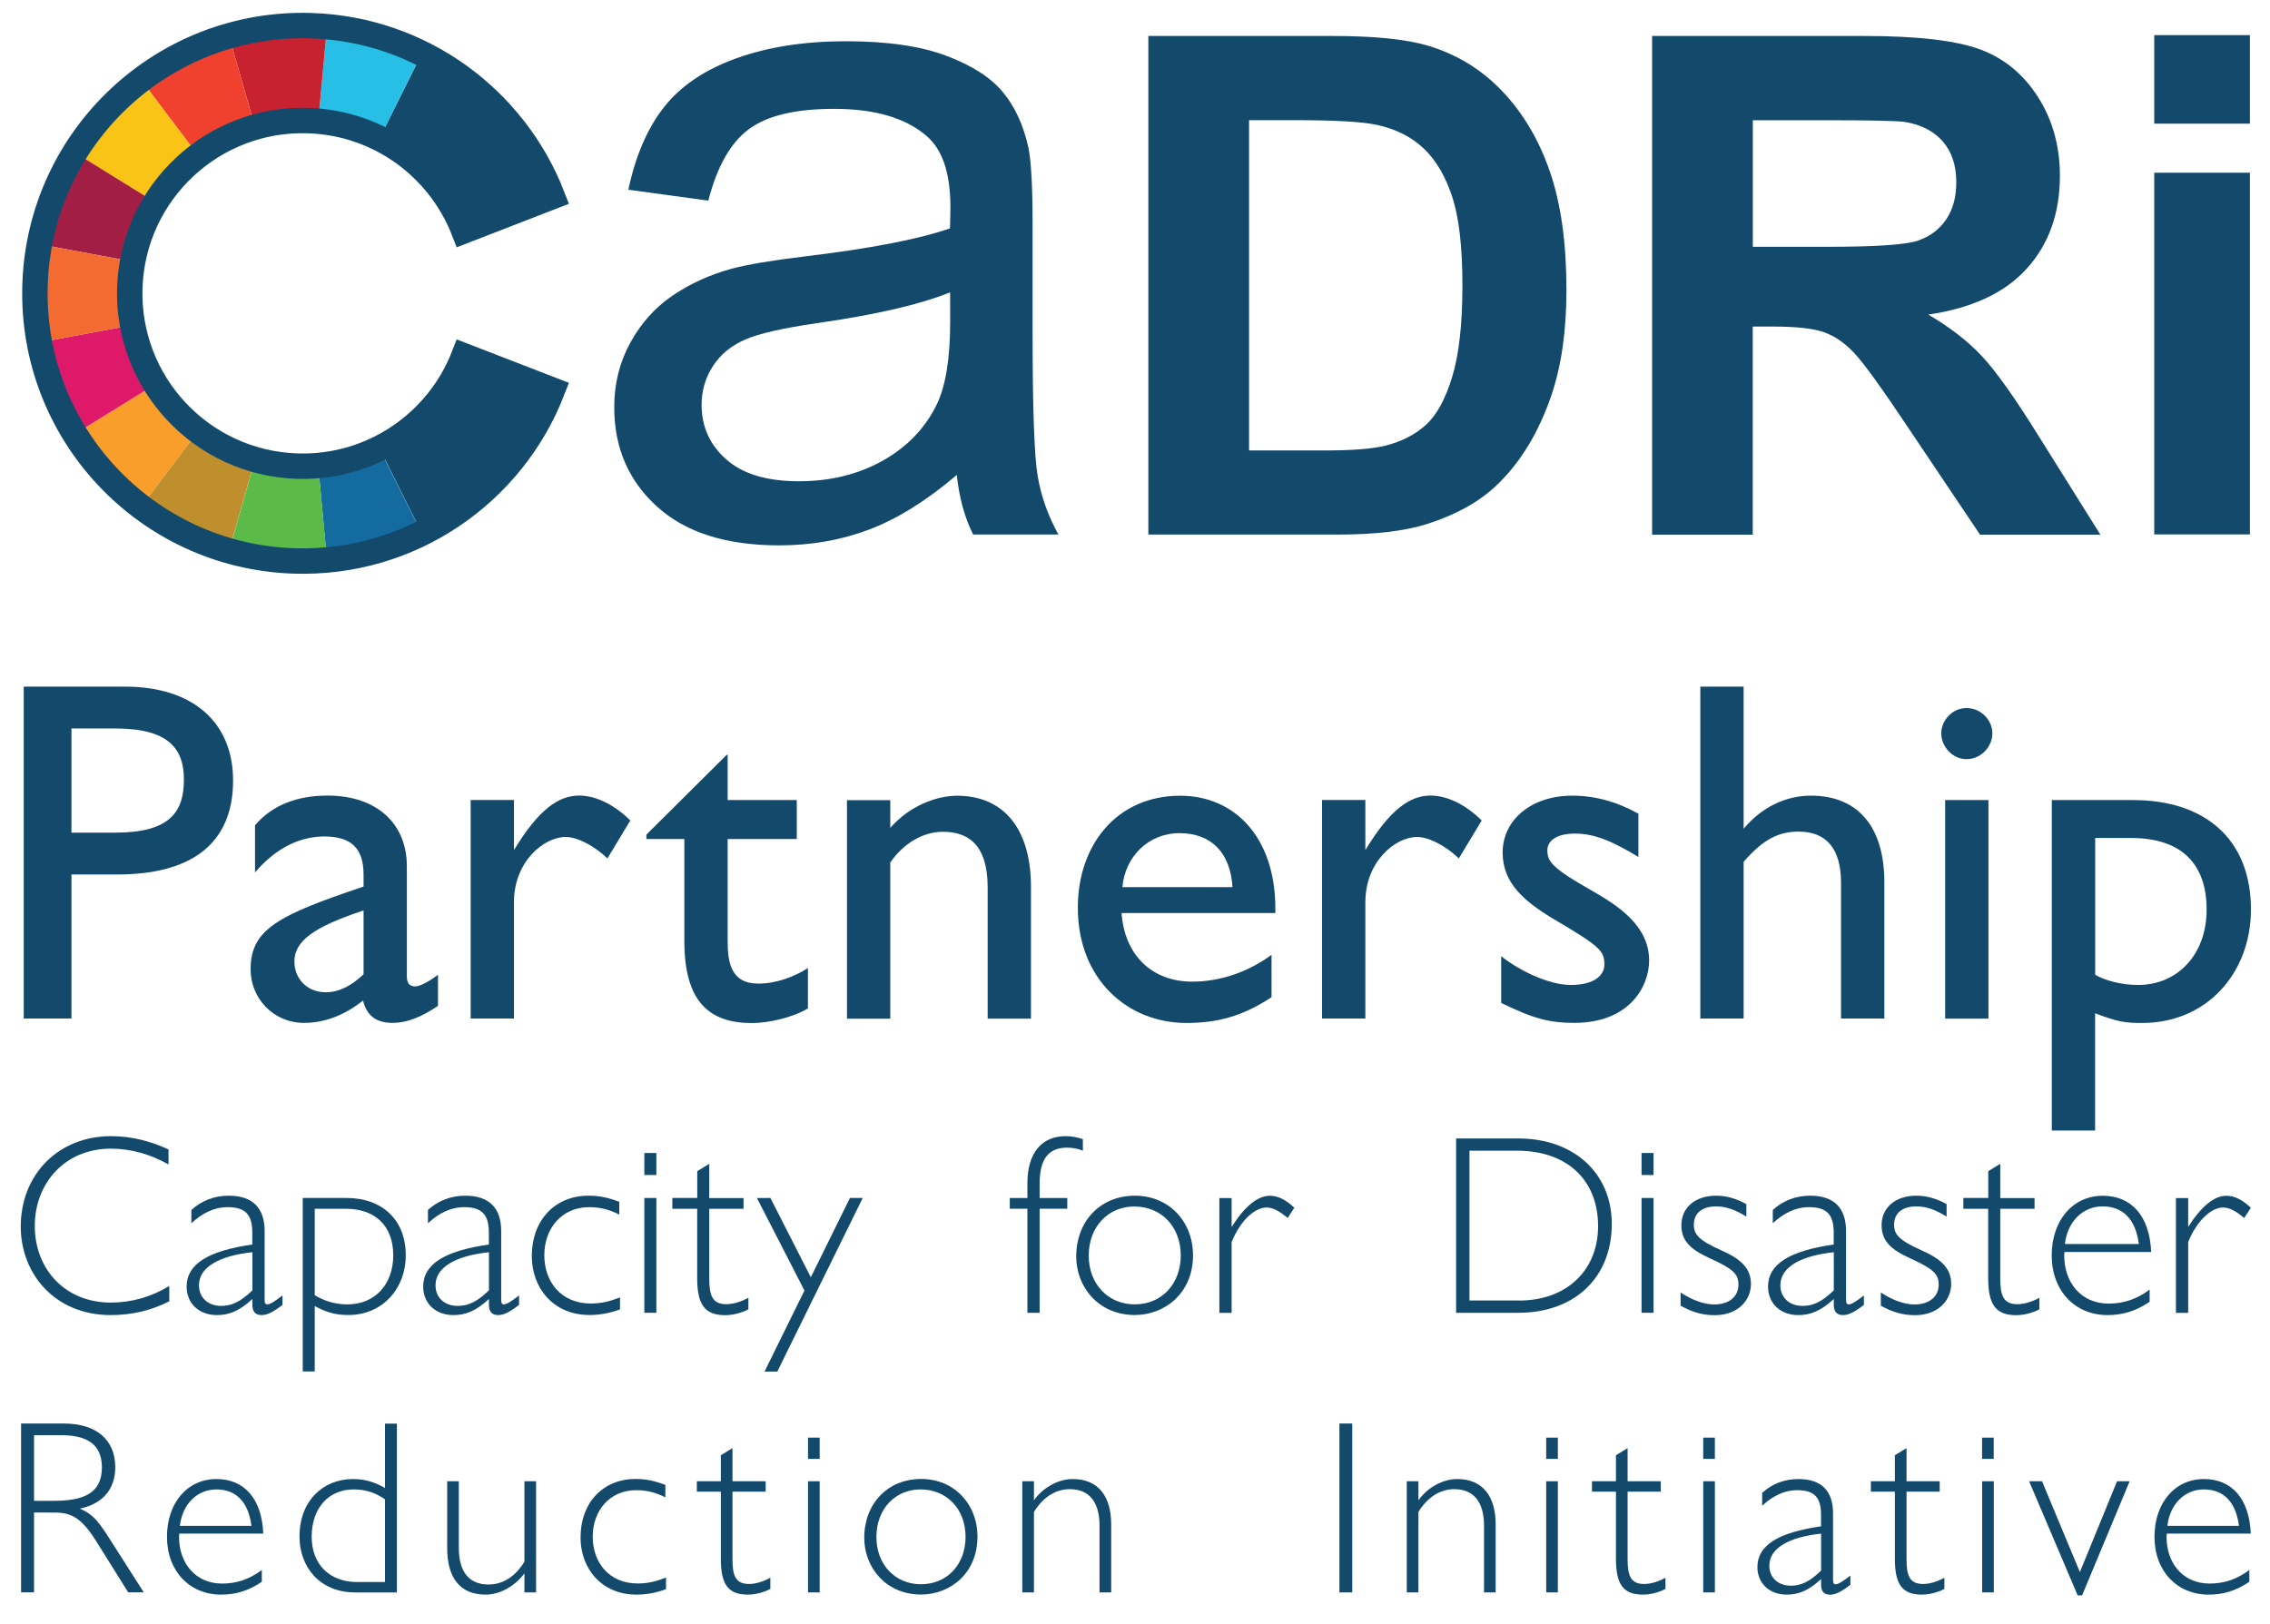 <?xml version="1.0" encoding="utf-8"?>
<!-- Generator: Adobe Illustrator 25.2.3, SVG Export Plug-In . SVG Version: 6.00 Build 0)  -->
<svg version="1.1" id="Layer_1" xmlns="http://www.w3.org/2000/svg" xmlns:xlink="http://www.w3.org/1999/xlink" x="0px" y="0px"
	 viewBox="0 0 266.86 190.97" style="enable-background:new 0 0 266.86 190.97;" xml:space="preserve">
<style type="text/css">
	.st0{fill:#FFFFFF;}
	.st1{fill:#28BFE6;}
	.st2{fill:#146B9F;}
	.st3{fill:#5BBA48;}
	.st4{fill:#C82230;}
	.st5{fill:#EF412D;}
	.st6{fill:#BF8E2D;}
	.st7{fill:#FAC417;}
	.st8{fill:#F99E2A;}
	.st9{fill:#DE1969;}
	.st10{fill:#A31E45;}
	.st11{fill:#F36B30;}
	.st12{fill:none;stroke:#FFFFFF;stroke-width:2.989;stroke-miterlimit:10;}
	.st13{fill:#134A6C;}
	.st14{fill:none;stroke:#134A6C;stroke-width:2.989;stroke-miterlimit:10;}
</style>
<g>
	<g>
		<path class="st13" d="M19.81,135.16v1.77c-2.1-1.2-4.42-1.86-6.79-1.86c-5.38,0-8.93,4.06-8.93,9.08c0,5.11,3.58,9.02,8.93,9.02
			c2.44,0,4.75-0.66,6.88-1.95v1.8c-2.13,1.08-4.39,1.62-6.88,1.62c-6.64,0-10.58-4.93-10.58-10.4c0-6.13,4.42-10.64,10.61-10.64
			C15.42,133.6,17.67,134.17,19.81,135.16z"/>
		<path class="st13" d="M31.11,144.75v8.12c0,0.36,0.09,0.51,0.33,0.51c0.3,0,0.84-0.33,1.77-1.05v1.11c-1.08,0.84-1.8,1.2-2.46,1.2
			c-0.84,0-1.08-0.54-1.08-1.2v-0.69c-1.53,1.41-2.73,1.89-4.18,1.89c-2.16,0-3.55-1.44-3.55-3.34c0-2.68,2.55-4.21,7.72-4.96v-1.38
			c0-2.07-0.75-3.01-2.89-3.01c-1.62,0-3.01,0.72-4.27,1.89v-1.56c1.2-1.11,2.74-1.68,4.39-1.68
			C29.76,140.6,31.11,142.11,31.11,144.75z M26,153.56c1.23,0,2.28-0.48,3.67-1.83v-4.48c-3.73,0.39-6.28,1.68-6.28,3.88
			C23.39,152.54,24.41,153.56,26,153.56z"/>
		<path class="st13" d="M35.59,140.87h5.17c4.12,0,6.94,2.53,6.94,6.73c0,4-2.8,7.03-6.73,7.03c-1.35,0-2.41-0.21-3.97-1.05v7.69
			h-1.41V140.87z M37,152.3c1.26,0.75,2.46,1.08,3.85,1.08c3.22,0,5.38-2.34,5.38-5.77c0-3.49-2.16-5.47-5.56-5.47H37V152.3z"/>
		<path class="st13" d="M58.92,144.75v8.12c0,0.36,0.09,0.51,0.33,0.51c0.3,0,0.84-0.33,1.77-1.05v1.11c-1.08,0.84-1.8,1.2-2.46,1.2
			c-0.84,0-1.08-0.54-1.08-1.2v-0.69c-1.53,1.41-2.73,1.89-4.18,1.89c-2.16,0-3.55-1.44-3.55-3.34c0-2.68,2.55-4.21,7.72-4.96v-1.38
			c0-2.07-0.75-3.01-2.89-3.01c-1.62,0-3.01,0.72-4.27,1.89v-1.56c1.2-1.11,2.74-1.68,4.39-1.68
			C57.56,140.6,58.92,142.11,58.92,144.75z M53.81,153.56c1.23,0,2.28-0.48,3.67-1.83v-4.48c-3.73,0.39-6.28,1.68-6.28,3.88
			C51.19,152.54,52.21,153.56,53.81,153.56z"/>
		<path class="st13" d="M72.8,141.32v1.5c-1.26-0.63-2.31-0.87-3.55-0.87c-3.19,0-5.26,2.47-5.26,5.65c0,3.1,1.95,5.68,5.47,5.68
			c1.26,0,2.28-0.27,3.43-0.72v1.41c-1.14,0.42-2.31,0.66-3.58,0.66c-4.3,0-6.79-3.22-6.79-6.91c0-4.33,2.8-7.12,6.67-7.12
			C70.43,140.6,71.48,140.81,72.8,141.32z"/>
		<path class="st13" d="M77.16,135.58v2.59h-1.41v-2.59H77.16z M75.75,140.87h1.41v13.5h-1.41V140.87z"/>
		<path class="st13" d="M79.05,140.87h2.92v-3.15l1.41-0.87v4.03h4.03v1.26h-4.03v8.15c0,1.95,0.3,3.07,2.01,3.07
			c0.81,0,1.74-0.3,2.59-0.75v1.35c-0.84,0.45-1.89,0.69-2.74,0.69c-2.4,0-3.28-1.26-3.28-4.36v-8.15h-2.92V140.87z"/>
		<path class="st13" d="M90.57,140.87l4.75,9.32l4.6-9.32h1.5l-10.04,20.41h-1.5l4.69-9.53l-5.59-10.88H90.57z"/>
		<path class="st13" d="M127.3,133.96v1.35c-0.57-0.24-1.23-0.36-1.86-0.36c-2.16,0-3.22,1.32-3.22,4.21v1.71h3.25v1.26h-3.25v12.24
			h-1.44v-12.24h-2.07v-1.26h2.07v-1.74c0-3.55,1.68-5.53,4.48-5.53C126.04,133.6,126.73,133.75,127.3,133.96z"/>
		<path class="st13" d="M133.43,140.6c3.94,0,6.82,2.98,6.82,7.03c0,4.36-3.25,7-6.85,7c-4.24,0-6.88-3.28-6.88-6.88
			C126.52,143.64,129.31,140.6,133.43,140.6z M133.4,153.38c3.22,0,5.41-2.47,5.41-5.74c0-3.43-2.31-5.77-5.47-5.77
			c-3,0-5.35,2.32-5.35,5.77C127.99,151.03,130.31,153.38,133.4,153.38z"/>
		<path class="st13" d="M152.16,142.02l-0.78,1.2c-1.05-0.87-1.77-1.23-2.5-1.23c-1.29,0-3.01,1.41-4.09,4.06v8.33h-1.44v-13.5h1.44
			v3.4c1.53-2.43,3.07-3.67,4.48-3.67C150.29,140.6,151.23,141.14,152.16,142.02z"/>
		<path class="st13" d="M171.18,133.87h7.3c6.58,0,11,4.12,11,10.04c0,6.4-4.45,10.46-10.97,10.46h-7.33V133.87z M178.58,152.93
			c5.56,0,9.29-3.52,9.29-8.75c0-5.47-3.7-8.87-9.53-8.87h-5.59v17.61H178.58z"/>
		<path class="st13" d="M194.39,135.58v2.59h-1.41v-2.59H194.39z M192.98,140.87h1.41v13.5h-1.41V140.87z"/>
		<path class="st13" d="M201.75,140.6c1.2,0,2.34,0.33,3.55,0.99v1.47c-1.26-0.78-2.34-1.2-3.55-1.2c-1.71,0-2.62,0.84-2.62,2.14
			c0,1.17,0.57,1.83,3.19,3.01c2.25,0.99,3.52,2.07,3.52,3.97c0,1.89-1.5,3.67-4.24,3.67c-1.38,0-2.55-0.3-4.03-1.11v-1.56
			c1.35,0.9,2.77,1.41,3.94,1.41c1.8,0,2.86-0.96,2.86-2.32c0-1.29-0.63-1.86-3.4-3.13c-2.25-1.02-3.31-2.05-3.31-3.88
			C197.67,142.02,199.26,140.6,201.75,140.6z"/>
		<path class="st13" d="M217.02,144.75v8.12c0,0.36,0.09,0.51,0.33,0.51c0.3,0,0.84-0.33,1.77-1.05v1.11
			c-1.08,0.84-1.8,1.2-2.46,1.2c-0.84,0-1.08-0.54-1.08-1.2v-0.69c-1.53,1.41-2.73,1.89-4.18,1.89c-2.16,0-3.55-1.44-3.55-3.34
			c0-2.68,2.55-4.21,7.72-4.96v-1.38c0-2.07-0.75-3.01-2.89-3.01c-1.62,0-3.01,0.72-4.27,1.89v-1.56c1.2-1.11,2.74-1.68,4.39-1.68
			C215.67,140.6,217.02,142.11,217.02,144.75z M211.91,153.56c1.23,0,2.28-0.48,3.67-1.83v-4.48c-3.73,0.39-6.28,1.68-6.28,3.88
			C209.3,152.54,210.32,153.56,211.91,153.56z"/>
		<path class="st13" d="M225.29,140.6c1.2,0,2.34,0.33,3.55,0.99v1.47c-1.26-0.78-2.34-1.2-3.55-1.2c-1.71,0-2.62,0.84-2.62,2.14
			c0,1.17,0.57,1.83,3.19,3.01c2.25,0.99,3.52,2.07,3.52,3.97c0,1.89-1.5,3.67-4.24,3.67c-1.38,0-2.55-0.3-4.03-1.11v-1.56
			c1.35,0.9,2.77,1.41,3.94,1.41c1.8,0,2.86-0.96,2.86-2.32c0-1.29-0.63-1.86-3.4-3.13c-2.25-1.02-3.31-2.05-3.31-3.88
			C221.2,142.02,222.8,140.6,225.29,140.6z"/>
		<path class="st13" d="M230.82,140.87h2.92v-3.15l1.41-0.87v4.03h4.03v1.26h-4.03v8.15c0,1.95,0.3,3.07,2.01,3.07
			c0.81,0,1.74-0.3,2.59-0.75v1.35c-0.84,0.45-1.89,0.69-2.74,0.69c-2.4,0-3.28-1.26-3.28-4.36v-8.15h-2.92V140.87z"/>
		<path class="st13" d="M252.71,153.08c-1.68,1.14-3.25,1.56-4.96,1.56c-3.76,0-6.55-2.79-6.55-7.03c0-4.03,2.41-7,6.01-7
			c3.37,0,5.5,2.38,5.68,6.61H242.7c0,0.06-0.03,0.18-0.03,0.42c0,3.13,1.95,5.65,5.23,5.65c1.77,0,3.34-0.54,4.81-1.65V153.08z
			 M251.44,146.28c-0.36-2.83-1.8-4.42-4.27-4.42c-2.31,0-4.12,1.77-4.42,4.42H251.44z"/>
		<path class="st13" d="M264.61,142.02l-0.78,1.2c-1.05-0.87-1.77-1.23-2.5-1.23c-1.29,0-3.01,1.41-4.09,4.06v8.33h-1.44v-13.5h1.44
			v3.4c1.53-2.43,3.07-3.67,4.48-3.67C262.74,140.6,263.68,141.14,264.61,142.02z"/>
	</g>
	<g>
		<path class="st13" d="M2.48,167.39h5.01c3.96,0,6.06,2.01,6.06,5.15c0,2.62-1.54,4.31-4.16,4.86c1.34,0.58,1.98,1.19,3.29,3.23
			l4.22,6.61h-1.83l-3.81-6.09c-1.69-2.65-2.85-3.29-4.83-3.29H4v9.38H2.48V167.39z M6.3,176.48c3.38,0,5.68-0.79,5.68-3.93
			c0-2.91-2.01-3.79-4.86-3.79H4v7.72H6.3z"/>
		<path class="st13" d="M30.78,186c-1.63,1.11-3.14,1.51-4.8,1.51c-3.64,0-6.35-2.71-6.35-6.81c0-3.9,2.33-6.78,5.82-6.78
			c3.26,0,5.33,2.3,5.5,6.41h-9.87c0,0.06-0.03,0.17-0.03,0.41c0,3.03,1.89,5.47,5.07,5.47c1.72,0,3.23-0.52,4.66-1.6V186z
			 M29.56,179.42c-0.35-2.74-1.75-4.28-4.13-4.28c-2.24,0-3.99,1.72-4.28,4.28H29.56z"/>
		<path class="st13" d="M41.76,187.25c-4.25,0-6.55-3.06-6.55-6.58c0-4.19,2.77-6.75,6.29-6.75c1.49,0,2.65,0.41,3.76,1.05v-7.57
			h1.4v19.86H41.76z M45.26,176.3c-1.17-0.79-2.27-1.16-3.7-1.16c-2.91,0-4.92,2.18-4.92,5.56c0,3.29,2.15,5.33,5.33,5.33h3.29
			V176.3z"/>
		<path class="st13" d="M53.94,174.18v7.86c0,2.71,1.14,4.28,3.49,4.28c1.78,0,3.2-1.02,4.22-2.68v-9.46h1.37v13.07h-1.37v-2.24
			c-1.11,1.51-2.88,2.5-4.57,2.5c-2.91,0-4.51-1.86-4.51-5.5v-7.83H53.94z"/>
		<path class="st13" d="M78.22,174.61v1.46c-1.22-0.61-2.24-0.84-3.44-0.84c-3.09,0-5.1,2.39-5.1,5.47c0,3,1.89,5.5,5.3,5.5
			c1.22,0,2.21-0.26,3.32-0.7v1.37c-1.11,0.41-2.24,0.64-3.47,0.64c-4.16,0-6.58-3.12-6.58-6.7c0-4.19,2.71-6.9,6.46-6.9
			C75.92,173.91,76.94,174.12,78.22,174.61z"/>
		<path class="st13" d="M81.92,174.18h2.82v-3.06l1.37-0.84v3.9h3.9v1.22h-3.9v7.89c0,1.89,0.29,2.97,1.95,2.97
			c0.79,0,1.69-0.29,2.5-0.73v1.31c-0.81,0.44-1.83,0.67-2.65,0.67c-2.33,0-3.17-1.22-3.17-4.22v-7.89h-2.82V174.18z"/>
		<path class="st13" d="M96.36,169.05v2.5h-1.37v-2.5H96.36z M94.99,174.18h1.37v13.07h-1.37V174.18z"/>
		<path class="st13" d="M108.3,173.91c3.81,0,6.61,2.88,6.61,6.81c0,4.22-3.14,6.78-6.64,6.78c-4.11,0-6.67-3.17-6.67-6.67
			C101.6,176.86,104.31,173.91,108.3,173.91z M108.27,186.29c3.12,0,5.24-2.39,5.24-5.56c0-3.32-2.24-5.59-5.3-5.59
			c-2.91,0-5.18,2.24-5.18,5.59C103.03,184.02,105.27,186.29,108.27,186.29z"/>
		<path class="st13" d="M130.63,179.24v8.01h-1.37v-7.86c0-2.77-1.22-4.28-3.49-4.28c-1.75,0-3.2,1.02-4.22,2.68v9.46h-1.37v-13.07
			h1.37v2.24c1.11-1.57,2.94-2.5,4.54-2.5C129.21,173.91,130.63,176.07,130.63,179.24z"/>
		<path class="st13" d="M158.97,167.39v19.86h-1.51v-19.86H158.97z"/>
		<path class="st13" d="M175.83,179.24v8.01h-1.37v-7.86c0-2.77-1.22-4.28-3.49-4.28c-1.75,0-3.2,1.02-4.22,2.68v9.46h-1.37v-13.07
			h1.37v2.24c1.11-1.57,2.94-2.5,4.54-2.5C174.4,173.91,175.83,176.07,175.83,179.24z"/>
		<path class="st13" d="M183.14,169.05v2.5h-1.37v-2.5H183.14z M181.77,174.18h1.37v13.07h-1.37V174.18z"/>
		<path class="st13" d="M187.15,174.18h2.82v-3.06l1.37-0.84v3.9h3.9v1.22h-3.9v7.89c0,1.89,0.29,2.97,1.95,2.97
			c0.79,0,1.69-0.29,2.5-0.73v1.31c-0.81,0.44-1.83,0.67-2.65,0.67c-2.33,0-3.17-1.22-3.17-4.22v-7.89h-2.82V174.18z"/>
		<path class="st13" d="M201.6,169.05v2.5h-1.37v-2.5H201.6z M200.23,174.18h1.37v13.07h-1.37V174.18z"/>
		<path class="st13" d="M215.49,177.93v7.86c0,0.35,0.09,0.5,0.32,0.5c0.29,0,0.82-0.32,1.72-1.02v1.08
			c-1.05,0.82-1.75,1.17-2.39,1.17c-0.82,0-1.05-0.52-1.05-1.17v-0.67c-1.49,1.37-2.65,1.83-4.05,1.83c-2.1,0-3.44-1.4-3.44-3.23
			c0-2.59,2.47-4.08,7.48-4.8v-1.34c0-2.01-0.73-2.91-2.79-2.91c-1.57,0-2.91,0.7-4.13,1.83v-1.51c1.16-1.08,2.65-1.63,4.25-1.63
			C214.18,173.91,215.49,175.37,215.49,177.93z M210.54,186.46c1.19,0,2.21-0.47,3.55-1.78v-4.34c-3.61,0.38-6.09,1.63-6.09,3.76
			C208,185.47,208.99,186.46,210.54,186.46z"/>
		<path class="st13" d="M219.94,174.18h2.82v-3.06l1.37-0.84v3.9h3.9v1.22h-3.9v7.89c0,1.89,0.29,2.97,1.95,2.97
			c0.79,0,1.69-0.29,2.5-0.73v1.31c-0.81,0.44-1.83,0.67-2.65,0.67c-2.33,0-3.17-1.22-3.17-4.22v-7.89h-2.82V174.18z"/>
		<path class="st13" d="M234.38,169.05v2.5h-1.37v-2.5H234.38z M233.02,174.18h1.37v13.07h-1.37V174.18z"/>
		<path class="st13" d="M240.06,174.18l4.45,10.68l4.37-10.68h1.48l-5.59,13.42h-0.52l-5.71-13.42H240.06z"/>
		<path class="st13" d="M264.43,186c-1.63,1.11-3.14,1.51-4.8,1.51c-3.64,0-6.35-2.71-6.35-6.81c0-3.9,2.33-6.78,5.82-6.78
			c3.26,0,5.33,2.3,5.5,6.41h-9.87c0,0.06-0.03,0.17-0.03,0.41c0,3.03,1.89,5.47,5.07,5.47c1.72,0,3.23-0.52,4.66-1.6V186z
			 M263.21,179.42c-0.35-2.74-1.75-4.28-4.13-4.28c-2.24,0-3.99,1.72-4.28,4.28H263.21z"/>
	</g>
	<g>
		<path class="st13" d="M14.7,80.74c7.95,0,12.7,4.18,12.7,11.04c0,7.67-5.21,11.05-13.62,11.05H8.4v16.94H2.79V80.74H14.7z
			 M8.4,97.91h5.15c6.52,0,8.07-2.52,8.07-6.24c0-3.66-1.83-6.01-8.07-6.01H8.4V97.91z"/>
		<path class="st13" d="M47.83,101.86v12.93c0,0.8,0.29,1.2,0.97,1.2c0.51,0,1.49-0.46,2.69-1.37v3.66c-1.95,1.32-3.66,2-5.32,2
			c-1.83,0-3.03-0.74-3.49-2.63c-2.23,1.77-4.58,2.63-6.92,2.63c-3.66,0-6.3-2.92-6.3-6.3c0-4.69,3.21-6.35,13.28-9.73v-1.43
			c0-3.21-1.6-4.46-4.63-4.46c-2.8,0-5.67,1.32-8.13,4.23v-5.55c2-2.35,4.92-3.49,8.53-3.49C44.4,93.56,47.83,96.94,47.83,101.86z
			 M38.28,116.68c1.6,0,3.09-0.8,4.46-2.12v-7.5c-5.89,1.95-8.13,3.6-8.13,6.01C34.61,115.08,36.1,116.68,38.28,116.68z"/>
		<path class="st13" d="M74.1,96.48l-2.69,4.46c-1.49-1.43-3.49-2.52-4.92-2.52c-2.52,0-6.07,2.86-6.07,7.67v13.68h-5.09v-25.7h5.09
			v5.89c2.92-4.81,5.26-6.41,7.67-6.41C70.21,93.56,72.38,94.77,74.1,96.48z"/>
		<path class="st13" d="M85.43,88.76h0.11v5.32h8.13v4.58h-8.13v11.96c0,2.57,0.4,5.04,3.6,5.04c2.12,0,4.24-0.8,5.84-1.83v4.75
			c-1.83,1.09-4.64,1.72-6.58,1.72c-5.04,0-7.95-2.52-7.95-9.67V98.66h-4.46v-0.52L85.43,88.76z"/>
		<path class="st13" d="M121.2,104.27v15.51h-5.09v-15.39c0-5.32-2.52-6.58-5.27-6.58c-2.35,0-4.63,1.37-6.18,3.61v18.37h-5.09
			v-25.7h5.09v3.26c2.29-2.63,5.49-3.78,7.84-3.78C117.99,93.56,121.2,97.46,121.2,104.27z"/>
		<path class="st13" d="M149.93,106.84v0.52h-18.08c0.34,4.86,3.49,8.07,8.3,8.07c3.32,0,6.58-1.14,9.33-3.15v4.98
			c-3.38,2.23-6.35,3.03-10.01,3.03c-6.87,0-12.76-5.09-12.76-13.56c0-7.44,4.64-13.16,12.02-13.16
			C145.12,93.56,149.93,98.43,149.93,106.84z M144.89,104.32c-0.23-3.95-2.4-6.35-6.24-6.35c-3.66,0-6.41,2.8-6.7,6.35H144.89z"/>
		<path class="st13" d="M174.19,96.48l-2.69,4.46c-1.49-1.43-3.49-2.52-4.92-2.52c-2.52,0-6.07,2.86-6.07,7.67v13.68h-5.09v-25.7
			h5.09v5.89c2.92-4.81,5.26-6.41,7.67-6.41C170.3,93.56,172.47,94.77,174.19,96.48z"/>
		<path class="st13" d="M184.83,93.56c2.63,0,5.21,0.69,7.78,2.12v5.09c-2.92-1.77-5.09-2.75-7.44-2.75c-2.35,0-3.26,0.97-3.26,1.94
			c0,1.26,0.34,2,5.09,4.69c3.09,1.77,6.87,4.12,6.87,8.3c0,3.03-2.29,7.33-8.81,7.33c-2.8,0-4.75-0.46-8.58-2.35v-5.49
			c2.4,1.89,5.78,3.38,8.18,3.38c2.86,0,3.95-1.2,3.95-2.4c0-1.6-0.46-2.12-6.12-5.44c-3.38-2.06-5.84-4.18-5.84-7.73
			C176.65,96.37,180.08,93.56,184.83,93.56z"/>
		<path class="st13" d="M221.52,103.69v16.08h-5.09v-15.97c0-4.06-1.77-6.01-4.98-6.01c-2.4,0-4.18,0.92-6.47,3.55v18.43h-5.09
			V80.74h5.09v16.71c2.06-2.46,4.86-3.89,7.9-3.89C218.65,93.56,221.52,97.51,221.52,103.69z"/>
		<path class="st13" d="M234.22,86.24c0,1.6-1.37,3.03-3.03,3.03c-1.72,0-2.98-1.55-2.98-3.03c0-1.49,1.26-2.98,2.98-2.98
			C232.85,83.26,234.22,84.64,234.22,86.24z M233.76,94.08v25.7h-5.09v-25.7H233.76z"/>
		<path class="st13" d="M251.85,120.29c-2,0-2.86-0.11-5.55-1.14v13.79h-5.09V94.08h9.56c8.36,0,13.85,4.52,13.85,12.88
			C264.61,114.45,259.4,120.29,251.85,120.29z M246.3,114.62c1.2,0.69,3.09,1.2,5.04,1.2c4.69,0,8.07-3.61,8.07-8.87
			c0-5.32-2.92-8.41-8.87-8.41h-4.23V114.62z"/>
	</g>
	<g>
		<path class="st13" d="M112.48,55.85c-3.56,3.03-6.99,5.16-10.28,6.41c-3.29,1.25-6.83,1.87-10.6,1.87
			c-6.23,0-11.02-1.52-14.37-4.57c-3.35-3.04-5.02-6.93-5.02-11.67c0-2.78,0.63-5.31,1.9-7.61c1.26-2.3,2.92-4.14,4.97-5.53
			c2.05-1.39,4.35-2.44,6.92-3.15c1.89-0.5,4.73-0.98,8.54-1.44c7.76-0.93,13.47-2.03,17.14-3.31c0.04-1.32,0.05-2.15,0.05-2.51
			c0-3.92-0.91-6.67-2.72-8.28c-2.46-2.17-6.11-3.26-10.95-3.26c-4.52,0-7.86,0.79-10.01,2.38c-2.15,1.58-3.75,4.39-4.78,8.41
			l-9.4-1.28c0.85-4.02,2.26-7.27,4.22-9.75c1.96-2.47,4.79-4.38,8.49-5.71c3.7-1.33,7.99-2,12.87-2c4.84,0,8.78,0.57,11.8,1.71
			c3.03,1.14,5.25,2.57,6.67,4.3c1.42,1.73,2.42,3.91,2.99,6.54c0.32,1.64,0.48,4.59,0.48,8.86v12.82c0,8.94,0.2,14.59,0.61,16.96
			c0.41,2.37,1.22,4.64,2.43,6.81H114.4C113.4,60.85,112.76,58.52,112.48,55.85z M111.68,34.38c-3.49,1.42-8.72,2.63-15.7,3.63
			c-3.95,0.57-6.75,1.21-8.38,1.92c-1.64,0.71-2.9,1.75-3.79,3.12c-0.89,1.37-1.33,2.89-1.33,4.57c0,2.56,0.97,4.7,2.91,6.41
			c1.94,1.71,4.78,2.56,8.52,2.56c3.7,0,7-0.81,9.88-2.43c2.88-1.62,5-3.84,6.36-6.65c1.03-2.17,1.55-5.38,1.55-9.61V34.38z"/>
		<path class="st13" d="M135,4.23h21.63c4.88,0,8.6,0.37,11.16,1.12c3.44,1.01,6.38,2.81,8.84,5.4c2.45,2.59,4.32,5.75,5.6,9.5
			s1.92,8.36,1.92,13.85c0,4.83-0.6,8.98-1.8,12.48c-1.47,4.26-3.56,7.72-6.28,10.36c-2.05,2-4.82,3.56-8.32,4.68
			c-2.61,0.83-6.1,1.24-10.48,1.24H135V4.23z M146.84,14.14v38.83h8.84c3.3,0,5.69-0.19,7.16-0.56c1.92-0.48,3.51-1.29,4.78-2.44
			c1.27-1.15,2.3-3.03,3.1-5.66c0.8-2.62,1.2-6.2,1.2-10.74c0-4.53-0.4-8.01-1.2-10.44c-0.8-2.42-1.92-4.32-3.36-5.68
			s-3.27-2.28-5.48-2.76c-1.65-0.37-4.89-0.56-9.72-0.56H146.84z"/>
		<path class="st13" d="M194.22,62.85V4.23h24.91c6.26,0,10.82,0.53,13.65,1.58c2.84,1.05,5.11,2.93,6.82,5.62s2.56,5.77,2.56,9.24
			c0,4.4-1.29,8.03-3.88,10.9c-2.59,2.87-6.45,4.67-11.6,5.42c2.56,1.49,4.67,3.13,6.34,4.92c1.67,1.79,3.91,4.96,6.74,9.52
			l7.16,11.44h-14.15l-8.56-12.75c-3.04-4.56-5.12-7.43-6.24-8.62c-1.12-1.19-2.31-2-3.56-2.44c-1.25-0.44-3.24-0.66-5.96-0.66h-2.4
			v24.47H194.22z M206.06,29.02h8.76c5.68,0,9.22-0.24,10.64-0.72c1.41-0.48,2.52-1.31,3.32-2.48s1.2-2.64,1.2-4.4
			c0-1.97-0.53-3.57-1.58-4.78s-2.54-1.98-4.46-2.3c-0.96-0.13-3.84-0.2-8.64-0.2h-9.24V29.02z"/>
		<path class="st13" d="M253.25,14.54V4.13h11.25v10.41H253.25z M253.25,62.85V20.31h11.25v42.53H253.25z"/>
	</g>
	<g>
		<path class="st13" d="M58.85,13.24c-2.6-2.86-5.73-5.25-9.25-6.99l0,0.01l-4.98,10c2.27,1.13,4.29,2.67,5.97,4.51
			c1.69,1.84,3.03,4,3.94,6.36l10.42-4.04h0C63.54,19.44,61.45,16.1,58.85,13.24z"/>
		<path class="st13" d="M54.53,41.85c-0.92,2.37-2.27,4.52-3.94,6.36c-1.69,1.85-3.72,3.39-5.97,4.51l4.98,10v0.01
			c3.5-1.74,6.64-4.12,9.25-6.99c2.6-2.85,4.69-6.18,6.11-9.85L54.53,41.85z"/>
		<path class="st1" d="M49.6,6.25L49.6,6.25l-4.98,10.01c-2.2-1.1-4.62-1.81-7.2-2.04l1.03-11.13C42.43,3.45,46.19,4.55,49.6,6.25z"
			/>
		<path class="st2" d="M49.59,62.73L49.59,62.73c-3.42,1.72-7.18,2.82-11.15,3.18v0l-1.03-11.13c2.56-0.23,4.99-0.95,7.2-2.04
			L49.59,62.73z"/>
		<path class="st3" d="M38.45,65.9L38.45,65.9c-1.29,0.12-2.6,0.16-3.93,0.12c-2.64-0.09-5.18-0.49-7.61-1.18v0l3.06-10.75
			c1.57,0.45,3.21,0.71,4.91,0.76c0.86,0.03,1.71,0,2.54-0.08L38.45,65.9z"/>
		<path class="st4" d="M38.45,3.08l-1.03,11.13c-0.4-0.04-0.81-0.06-1.22-0.08c-2.16-0.07-4.26,0.2-6.23,0.76L26.9,4.15l0-0.01
			c3.06-0.87,6.31-1.29,9.66-1.18C37.2,2.98,37.83,3.03,38.45,3.08z"/>
		<path class="st5" d="M26.9,4.15l3.06,10.75c-2.45,0.69-4.71,1.83-6.7,3.34l-6.73-8.92C19.6,6.99,23.11,5.22,26.9,4.15L26.9,4.15z"
			/>
		<path class="st6" d="M29.96,54.08L26.9,64.83v0c-3.81-1.08-7.31-2.85-10.38-5.17l0,0l6.73-8.92
			C25.24,52.24,27.51,53.39,29.96,54.08z"/>
		<path class="st7" d="M16.53,9.32l6.73,8.92c-2,1.51-3.72,3.39-5.05,5.53l-9.5-5.88l0,0C10.77,14.56,13.43,11.66,16.53,9.32z"/>
		<path class="st8" d="M23.26,50.74l-6.73,8.92l0,0c-3.1-2.35-5.75-5.25-7.81-8.57l0,0l9.5-5.88
			C19.55,47.35,21.26,49.23,23.26,50.74z"/>
		<path class="st9" d="M18.22,45.21l-9.5,5.88l0,0c-2.02-3.26-3.47-6.91-4.19-10.81h0.01l10.99-2.05
			C15.98,40.75,16.91,43.11,18.22,45.21z"/>
		<path class="st10" d="M8.72,17.89l9.5,5.88c-1.3,2.1-2.23,4.45-2.7,6.98L4.53,28.7h0C5.25,24.79,6.69,21.13,8.72,17.89L8.72,17.89
			z"/>
		<path class="st11" d="M4.53,28.7l10.99,2.05c-0.19,1-0.3,2.03-0.33,3.08c-0.05,1.51,0.07,2.98,0.33,4.4L4.53,40.29H4.52
			c-0.41-2.2-0.59-4.49-0.51-6.82C4.06,31.84,4.24,30.25,4.53,28.7L4.53,28.7z"/>
	</g>
	<g>
		<path class="st14" d="M64.95,23.11l-10.41,4.04c-2.86-7.37-9.9-12.7-18.3-12.97c-11.22-0.37-20.61,8.44-20.98,19.65
			c-0.37,11.22,8.44,20.61,19.66,20.98c8.86,0.29,16.59-5.14,19.62-12.97l10.41,4.03C60.26,58,48.3,66.41,34.56,65.96
			C17.19,65.4,3.55,50.85,4.12,33.47C4.68,16.09,19.23,2.46,36.61,3.02C49.62,3.45,60.53,11.7,64.95,23.11z"/>
	</g>
</g>
</svg>
